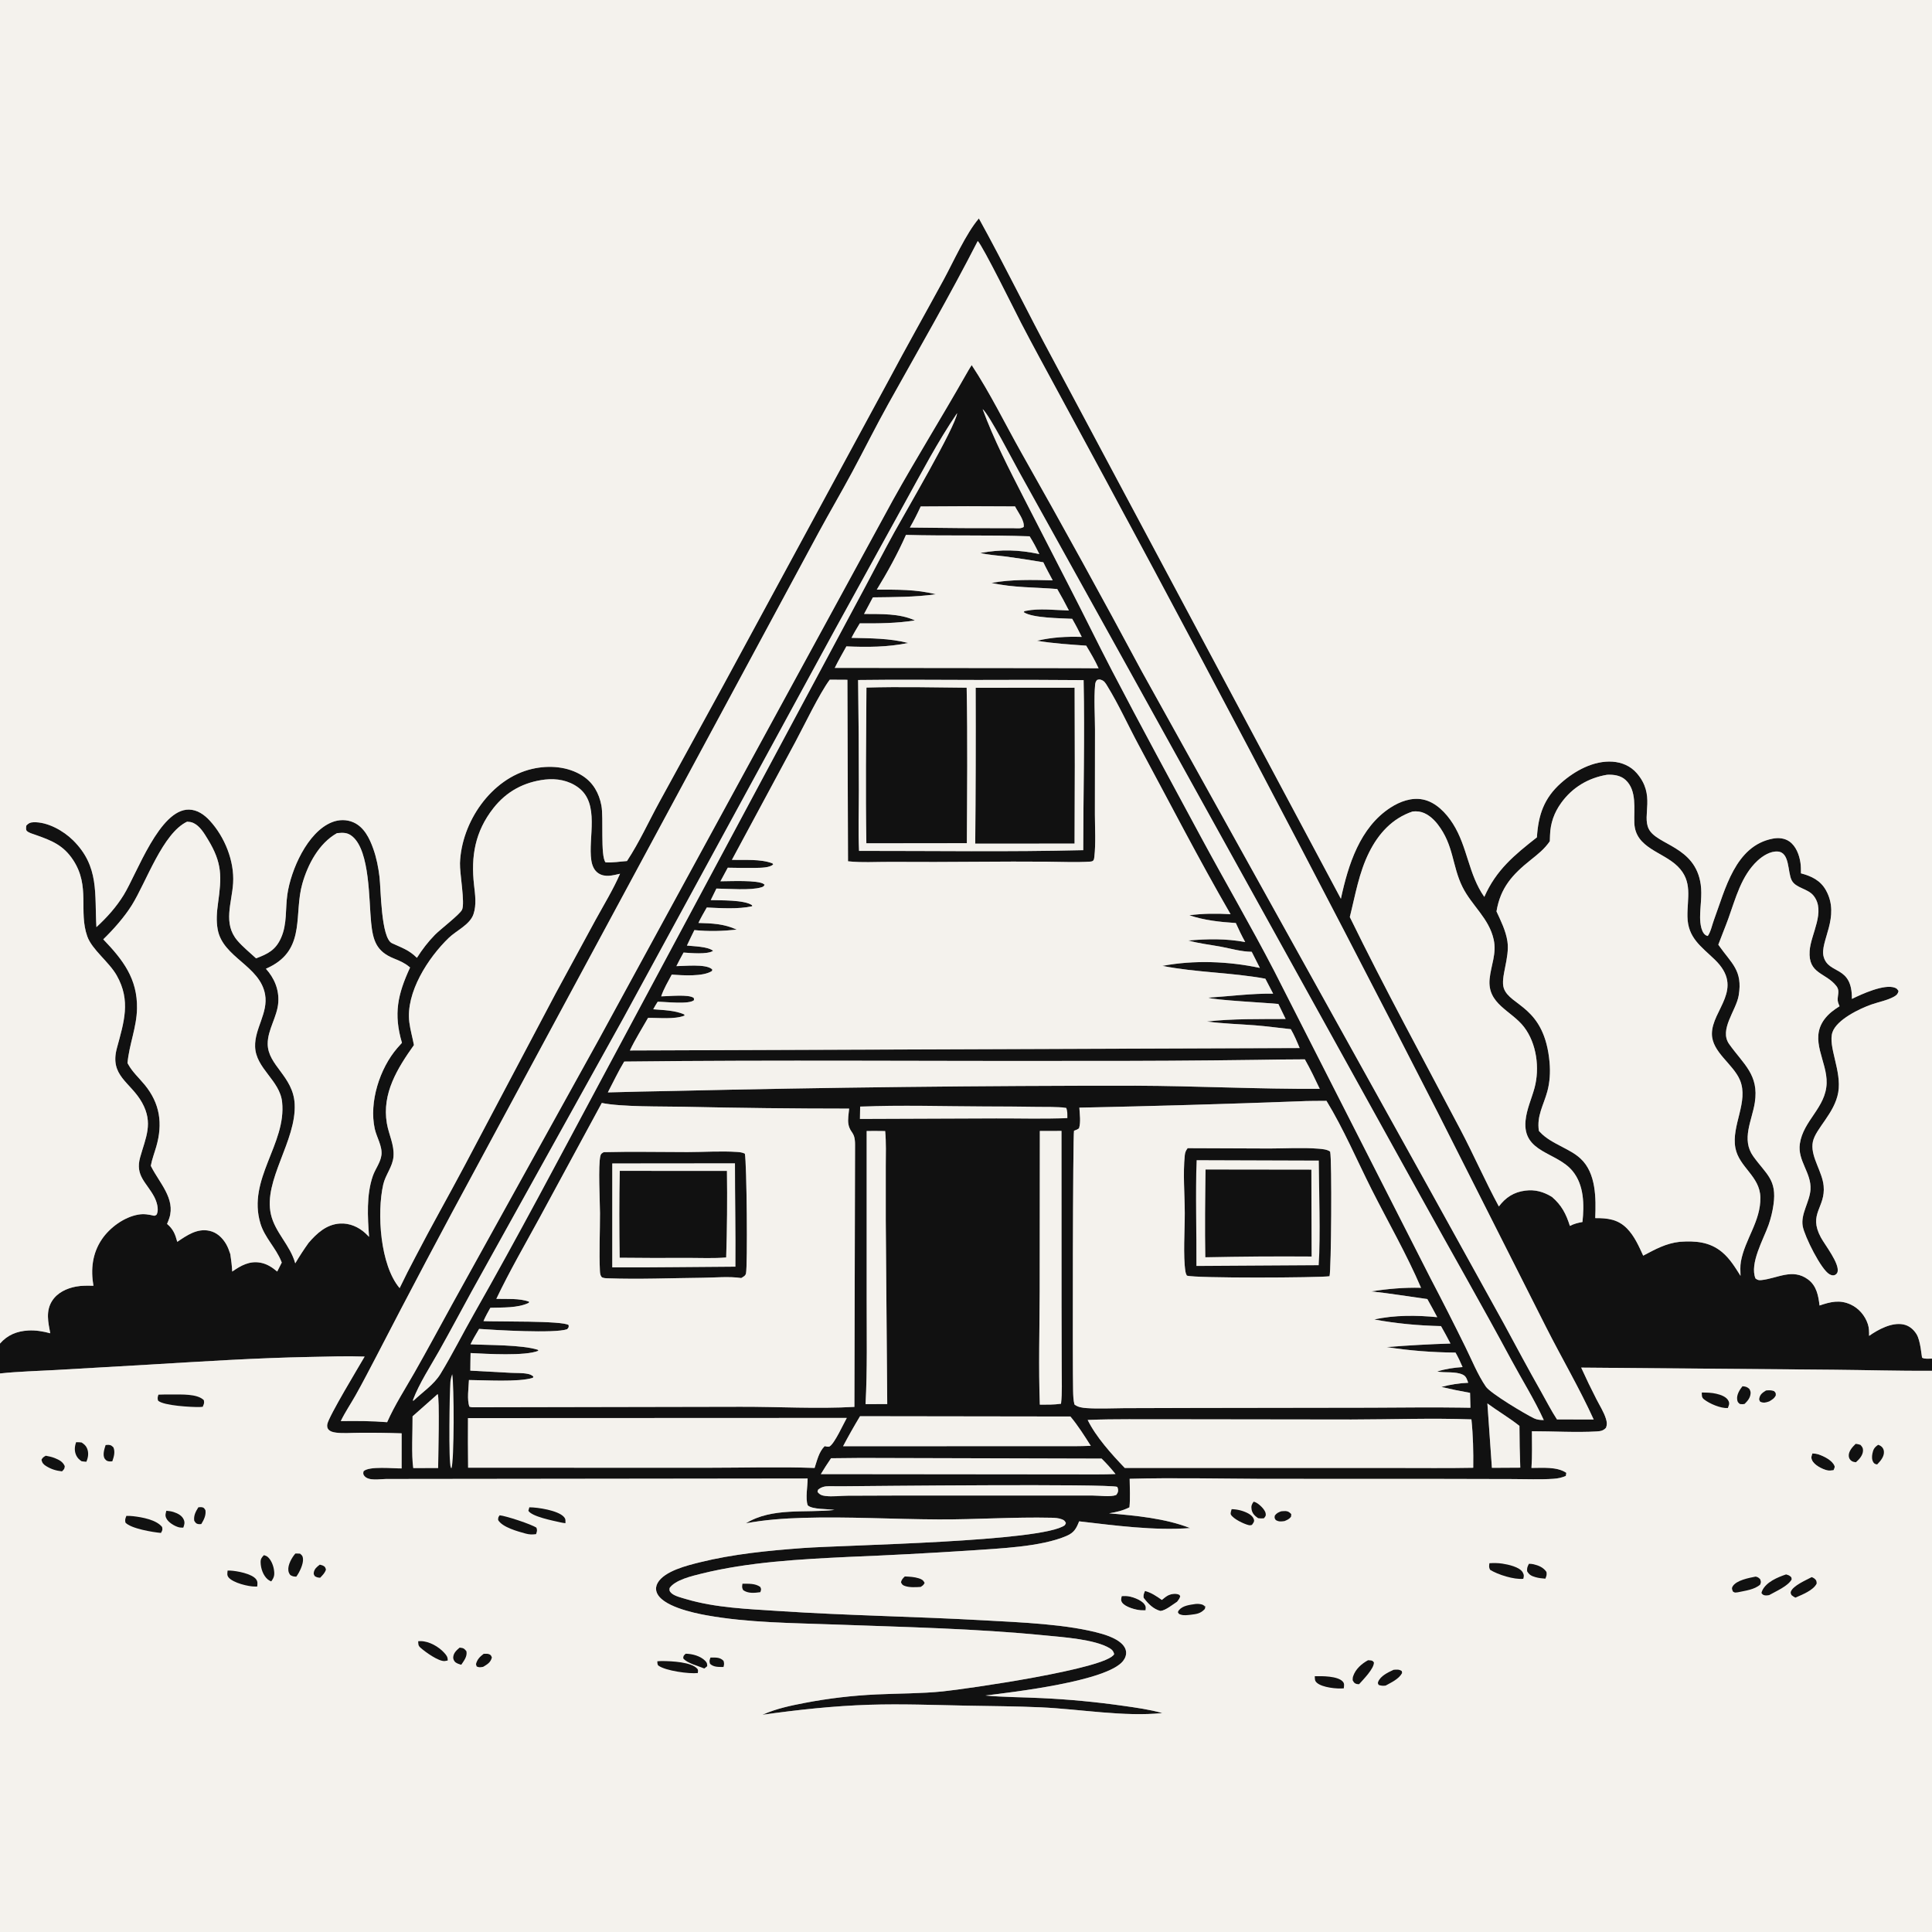 <?xml version="1.0" encoding="UTF-8"?> <svg xmlns="http://www.w3.org/2000/svg" width="98" height="98" viewBox="0 0 98 98" fill="none"><rect x="0" y="0" width="98" height="98" fill="#808080" stroke="none"/><g clip-path="url(#clip0_571_1058)"><path d="M31.803 43.676C32.431 42.725 32.907 41.667 33.455 40.667L36.701 34.741L45.052 19.335C45.969 17.61 46.929 15.912 47.862 14.197C48.347 13.306 49.01 11.822 49.654 11.081C50.953 13.431 52.125 15.847 53.4 18.209L68.016 45.59C68.385 43.874 68.979 41.969 70.537 40.963C71.011 40.656 71.599 40.44 72.168 40.552C72.828 40.682 73.352 41.235 73.699 41.782C74.443 42.955 74.484 44.349 75.291 45.495C75.894 44.125 76.813 43.374 77.959 42.474C78.03 41.342 78.316 40.488 79.184 39.716C79.88 39.098 80.84 38.569 81.8 38.636C82.273 38.67 82.71 38.856 83.024 39.218C83.989 40.33 83.286 41.328 83.628 42.037C84.032 42.875 85.994 42.914 86.269 44.865C86.347 45.422 86.238 45.972 86.237 46.529C86.237 46.804 86.287 47.415 86.627 47.478C86.784 47.248 86.844 46.919 86.942 46.655C87.51 45.128 88.012 42.904 89.921 42.54C90.209 42.485 90.511 42.509 90.759 42.678C91.101 42.912 91.269 43.366 91.327 43.761C91.353 43.936 91.352 44.123 91.353 44.3C91.885 44.44 92.343 44.657 92.622 45.161C93.37 46.513 92.293 47.759 92.504 48.53C92.757 49.448 93.952 48.946 93.938 50.67C94.423 50.431 95.582 49.896 96.119 50.103C96.225 50.143 96.243 50.182 96.303 50.272C96.266 50.419 96.207 50.48 96.073 50.555C95.736 50.743 95.3 50.823 94.933 50.951C94.337 51.159 93.17 51.716 92.951 52.36C92.71 53.069 93.431 54.331 93.245 55.406C93.061 56.474 92.098 57.243 91.957 57.915C91.948 57.958 91.942 58.002 91.938 58.046C91.881 58.735 92.436 59.442 92.503 60.151C92.609 61.262 91.708 61.558 92.364 62.77C92.571 63.153 93.312 64.084 93.211 64.513C93.196 64.577 93.15 64.632 93.092 64.664C92.99 64.719 92.904 64.691 92.808 64.641C92.381 64.42 91.535 62.712 91.443 62.202C91.329 61.577 91.797 60.964 91.837 60.338C91.889 59.493 91.173 58.875 91.296 58.022C91.468 56.833 92.616 56.188 92.655 54.947C92.69 53.822 91.763 52.762 92.541 51.705C92.748 51.424 93.018 51.225 93.311 51.041C93.303 51.024 93.295 51.007 93.288 50.99C93.209 50.806 93.202 50.722 93.229 50.529C93.257 50.33 93.278 50.177 93.144 50.009C92.601 49.325 91.717 49.41 91.793 48.239C91.849 47.375 92.632 46.228 91.989 45.43C91.697 45.067 91.091 45.054 90.884 44.655C90.666 44.236 90.798 43.231 90.169 43.193C89.798 43.17 89.417 43.413 89.155 43.654C88.326 44.42 88.041 45.566 87.671 46.591C87.51 47.037 87.325 47.473 87.161 47.918L87.191 47.962C87.828 48.871 88.407 49.22 88.195 50.493C88.067 51.264 87.191 52.226 87.71 52.959C88.435 53.982 89.233 54.516 89.013 55.927C88.871 56.841 88.314 57.792 88.936 58.658C89.588 59.567 90.144 59.831 89.959 61.109C89.91 61.457 89.827 61.797 89.712 62.129C89.453 62.863 88.738 64.091 89.046 64.849C89.151 64.93 89.214 64.946 89.348 64.932C90.163 64.847 90.928 64.314 91.718 64.904C92.147 65.225 92.237 65.725 92.296 66.222C92.841 66.035 93.32 65.915 93.874 66.171C94.288 66.362 94.604 66.734 94.746 67.165C94.81 67.359 94.811 67.561 94.809 67.762C95.275 67.435 95.956 67.067 96.541 67.18C96.834 67.236 97.061 67.427 97.216 67.676C97.426 68.014 97.471 68.826 97.501 68.87C97.512 68.885 97.614 68.909 97.614 68.909C97.735 68.927 97.879 68.915 98 68.915V69.534C96.337 69.543 94.677 69.494 93.015 69.479L80.205 69.371C80.449 69.909 80.705 70.441 80.975 70.967C81.14 71.291 81.356 71.623 81.462 71.971C81.512 72.135 81.526 72.254 81.467 72.418C81.332 72.573 81.191 72.597 80.993 72.609C79.971 72.67 78.752 72.598 77.706 72.599C77.706 73.216 77.728 73.845 77.683 74.46C78.229 74.461 78.985 74.385 79.451 74.71L79.427 74.865C79.224 74.955 79.027 74.996 78.806 75.011C78.119 75.058 77.408 75.025 76.718 75.025L72.774 75.016L64.024 75.014C61.787 75.005 59.537 74.952 57.302 75.011C57.306 75.488 57.338 75.984 57.291 76.459C56.956 76.628 56.624 76.702 56.257 76.764C57.614 76.88 59.091 77.013 60.367 77.51C58.567 77.65 56.536 77.379 54.738 77.169C54.595 77.538 54.478 77.745 54.107 77.906C52.805 78.473 50.641 78.546 49.225 78.648C47.163 78.782 45.099 78.891 43.035 78.974C40.565 79.094 37.981 79.229 35.575 79.825C35.112 79.94 34.247 80.138 33.965 80.554C33.956 80.684 33.951 80.704 34.05 80.804C34.206 80.96 34.592 81.05 34.802 81.113C36.303 81.559 37.947 81.615 39.501 81.718C42.962 81.947 46.433 81.996 49.896 82.19C51.721 82.293 54.175 82.376 55.912 82.881C56.323 83.001 57.039 83.274 57.116 83.753C57.145 83.936 57.079 84.108 56.967 84.252C56.158 85.287 51.344 85.836 49.981 86.005C50.931 86.091 51.89 86.088 52.843 86.136C54.22 86.2 55.59 86.33 56.955 86.524C57.622 86.618 58.31 86.713 58.96 86.894C57.022 87.095 54.783 86.694 52.806 86.604C51.542 86.547 50.273 86.543 49.008 86.518C47.375 86.486 45.733 86.423 44.1 86.474C42.297 86.53 40.46 86.729 38.674 86.981L38.736 86.954C39.395 86.666 40.117 86.515 40.821 86.379C42.034 86.147 43.229 86.007 44.463 85.949C45.585 85.896 46.706 85.909 47.824 85.795C49.025 85.672 56.165 84.649 56.516 83.903C56.481 83.761 56.417 83.684 56.291 83.607C55.54 83.151 53.895 83.043 53.003 82.955C49.471 82.606 45.921 82.534 42.376 82.404C40.22 82.325 37.959 82.318 35.836 81.935C35.191 81.819 33.523 81.47 33.302 80.743C33.255 80.588 33.278 80.438 33.356 80.298C33.694 79.687 34.876 79.402 35.508 79.245C37.197 78.826 38.981 78.653 40.712 78.525C42.875 78.365 52.899 78.213 54.014 77.364L54.068 77.26C54.017 77.148 53.981 77.111 53.862 77.066C53.697 77.001 53.508 76.991 53.333 76.987C51.427 76.944 49.52 77.08 47.614 77.072C45.32 77.063 43.017 76.924 40.724 76.993C39.758 77.022 38.787 77.091 37.836 77.269C39.164 76.451 40.854 76.755 42.328 76.591C41.994 76.533 41.182 76.575 40.971 76.354C40.845 76.004 40.97 75.385 40.966 74.996L19.575 75.021C19.267 75.023 18.7 75.136 18.483 74.869C18.409 74.779 18.422 74.733 18.44 74.629C18.721 74.355 19.956 74.491 20.372 74.485L20.373 72.705C19.652 72.68 18.93 72.671 18.208 72.678C17.83 72.678 17.422 72.717 17.048 72.67C16.904 72.651 16.757 72.62 16.657 72.507C16.594 72.436 16.586 72.33 16.603 72.24C16.682 71.831 18.185 69.352 18.496 68.812C17.576 68.778 16.653 68.813 15.733 68.83C12.995 68.881 10.262 69.06 7.529 69.222L2.827 69.493C1.889 69.546 0.933 69.568 0 69.668V68.151C0.385 67.712 0.853 67.524 1.432 67.489C1.803 67.467 2.192 67.532 2.549 67.63C2.443 67.07 2.313 66.501 2.644 65.985C2.912 65.567 3.382 65.35 3.856 65.261C4.147 65.206 4.444 65.214 4.739 65.22C4.597 64.392 4.681 63.583 5.163 62.867C5.568 62.267 6.297 61.734 7.017 61.61C7.301 61.561 7.547 61.604 7.824 61.67C7.89 61.644 7.93 61.65 7.96 61.578C8.068 61.324 7.945 60.94 7.823 60.709C7.438 59.981 6.846 59.644 7.108 58.708C7.392 57.693 7.784 56.977 7.208 55.935C6.628 54.886 5.547 54.582 5.929 53.167C6.285 51.847 6.649 50.767 5.921 49.48C5.53 48.789 4.667 48.173 4.427 47.496C3.974 46.219 4.591 44.969 3.714 43.63C3.216 42.87 2.621 42.636 1.797 42.347C1.671 42.303 1.459 42.246 1.363 42.151C1.299 42.089 1.324 41.95 1.337 41.875C1.446 41.759 1.527 41.716 1.69 41.709C2.404 41.678 3.22 42.139 3.713 42.63C5.049 43.959 4.791 45.336 4.891 47.028C5.426 46.535 5.896 46.014 6.278 45.392C6.953 44.295 8.096 41.044 9.585 41.066C10.013 41.073 10.365 41.326 10.644 41.63C11.399 42.452 11.893 43.675 11.825 44.792C11.762 45.812 11.296 46.843 12.045 47.714C12.323 48.038 12.677 48.321 12.99 48.612C13.593 48.382 13.981 48.192 14.256 47.573C14.572 46.863 14.469 46.117 14.576 45.37C14.754 44.133 15.589 42.206 16.837 41.707C17.185 41.567 17.581 41.56 17.927 41.713C18.469 41.952 18.747 42.524 18.934 43.054C19.098 43.514 19.193 44.002 19.251 44.486C19.324 45.096 19.323 47.585 19.885 47.845C20.384 48.076 20.748 48.186 21.148 48.585C21.419 48.157 21.708 47.78 22.063 47.417C22.333 47.141 23.32 46.389 23.436 46.148C23.597 45.813 23.314 44.291 23.332 43.784C23.403 41.713 24.908 39.483 26.994 39.002C27.844 38.805 28.81 38.873 29.556 39.357C30.096 39.707 30.388 40.239 30.506 40.859C30.624 41.477 30.448 43.402 30.715 43.742C31.081 43.768 31.439 43.7 31.803 43.676ZM17.286 72.085C18.071 72.075 18.853 72.075 19.637 72.14C20.026 71.263 20.546 70.463 21.019 69.631C21.677 68.476 22.307 67.298 22.95 66.133L30.373 52.728L45.295 25.361C46.478 23.239 47.764 21.175 48.963 19.063C49.069 18.882 49.17 18.694 49.289 18.52C50.224 19.934 50.98 21.494 51.812 22.971C53.889 26.642 55.924 30.336 57.916 34.054L72.565 60.423L76.284 67.144C76.911 68.305 77.53 69.463 78.181 70.611C78.442 71.072 78.685 71.556 78.976 71.999L80.839 72.004C80.112 70.405 79.209 68.874 78.417 67.305L72.941 56.457C66.662 44.166 60.23 31.957 53.642 19.829C53.026 18.689 52.401 17.549 51.804 16.4C51.514 15.841 49.856 12.476 49.595 12.226C48.165 15.02 46.583 17.75 45.056 20.493C44.422 21.631 43.843 22.799 43.227 23.946C42.674 24.973 42.084 25.98 41.528 27.005L24.257 59.043C22.496 62.289 20.768 65.553 19.073 68.834C18.728 69.488 18.391 70.149 18.027 70.793C17.784 71.222 17.499 71.642 17.286 72.085ZM37.126 43.615C37.776 43.636 38.564 43.562 39.173 43.79L39.216 43.735L39.178 43.795L39.221 43.845C39.051 44.022 38.575 44.018 38.337 44.023C37.863 44.028 37.39 44.025 36.916 44.014L36.544 44.703C36.98 44.704 38.475 44.625 38.754 44.851C38.765 44.86 38.773 44.872 38.783 44.882C38.731 44.975 38.711 44.979 38.611 45.011C38.081 45.175 36.935 45.078 36.34 45.072L36.052 45.658C36.541 45.675 37.756 45.638 38.148 45.916L38.156 45.969C37.448 46.125 36.574 46.065 35.851 46.033C35.705 46.291 35.553 46.546 35.429 46.816C36.122 46.835 36.73 46.859 37.371 47.155C36.654 47.232 35.941 47.253 35.223 47.178C35.096 47.439 34.965 47.7 34.844 47.964C35.195 48.003 35.904 48.01 36.172 48.229C35.9 48.427 35.005 48.341 34.674 48.318C34.55 48.546 34.423 48.773 34.31 49.007C34.728 49.004 35.769 48.889 36.097 49.147C36.11 49.157 36.12 49.169 36.131 49.181L36.118 49.251C35.669 49.554 34.601 49.472 34.074 49.437C33.885 49.794 33.667 50.156 33.539 50.54C33.881 50.541 34.97 50.417 35.196 50.627L35.203 50.733C34.954 50.961 33.738 50.812 33.361 50.813C33.283 50.939 33.203 51.063 33.136 51.195C33.648 51.238 34.229 51.248 34.705 51.454L34.727 51.515C34.214 51.719 33.424 51.622 32.872 51.632C32.565 52.176 32.218 52.721 31.951 53.285L65.924 53.162C65.788 52.833 65.654 52.512 65.476 52.204C64.876 52.143 64.278 52.057 63.677 52.01C62.86 51.946 62.033 51.926 61.221 51.815C62.536 51.667 63.892 51.696 65.214 51.687L64.844 50.925C64.356 50.872 61.513 50.727 61.293 50.605C62.397 50.534 63.468 50.389 64.579 50.403L64.184 49.645C62.451 49.325 60.693 49.335 58.964 48.994C60.569 48.691 62.313 48.759 63.906 49.097L63.493 48.279C62.96 48.275 62.438 48.116 61.917 48.019C61.367 47.918 60.816 47.859 60.276 47.706C61.269 47.622 62.175 47.605 63.162 47.784C62.986 47.468 62.833 47.149 62.686 46.82C61.904 46.771 61.071 46.682 60.326 46.426C61.037 46.334 61.706 46.331 62.42 46.372C60.798 43.567 59.309 40.669 57.771 37.816C57.235 36.822 56.755 35.755 56.166 34.795C56.078 34.651 56.012 34.53 55.842 34.481C55.746 34.453 55.738 34.466 55.648 34.491C55.579 34.569 55.558 34.636 55.549 34.74C55.485 35.469 55.542 36.252 55.543 36.986L55.538 41.316C55.54 42.019 55.588 42.762 55.511 43.46C55.494 43.609 55.48 43.694 55.305 43.705C54.583 43.751 53.845 43.714 53.121 43.709C51.961 43.701 50.801 43.702 49.641 43.712C48.153 43.725 46.666 43.727 45.178 43.718C44.468 43.715 43.72 43.764 43.015 43.689L42.985 34.482L42.089 34.477C41.564 35.183 40.799 36.788 40.343 37.637L37.126 43.615ZM74.069 71.4L74.588 71.408L74.569 70.652C74.081 70.566 73.595 70.466 73.113 70.353C73.566 70.23 74.004 70.161 74.474 70.141C74.41 69.968 74.376 69.811 74.197 69.728C73.818 69.553 73.313 69.647 72.899 69.571C73.331 69.432 73.738 69.375 74.188 69.344C74.08 69.091 73.967 68.849 73.831 68.61C72.648 68.599 71.509 68.513 70.339 68.33C71.416 68.244 72.494 68.184 73.574 68.15C73.421 67.852 73.261 67.557 73.094 67.266C71.944 67.24 70.842 67.138 69.71 66.931C70.719 66.7 71.883 66.712 72.904 66.814C72.738 66.507 72.575 66.198 72.401 65.895C71.454 65.765 70.505 65.606 69.555 65.505C70.392 65.375 71.234 65.3 72.082 65.323C71.35 63.616 70.412 61.991 69.575 60.333C68.828 58.85 68.15 57.255 67.286 55.84C66.826 55.846 66.362 55.839 65.903 55.864C62.187 56.002 58.469 56.109 54.75 56.185C54.769 56.521 54.831 56.908 54.734 57.232C54.649 57.294 54.58 57.324 54.48 57.356C54.419 57.493 54.403 69.422 54.433 70.559C54.439 70.788 54.444 71.019 54.502 71.242C54.684 71.384 54.901 71.41 55.127 71.425C55.752 71.468 56.4 71.431 57.027 71.428L60.555 71.418L69.51 71.405C71.028 71.403 72.551 71.375 74.069 71.4ZM25.176 65.885C25.689 65.898 26.358 65.846 26.839 66.029L26.826 66.084C26.273 66.358 25.481 66.316 24.873 66.337C24.75 66.559 24.625 66.779 24.525 67.013C25.169 67.048 28.559 66.986 28.844 67.214C28.852 67.338 28.849 67.328 28.769 67.423C28.163 67.65 25.079 67.464 24.303 67.408C24.152 67.665 23.997 67.92 23.866 68.189C24.795 68.236 26.454 68.209 27.279 68.466L27.31 68.517C26.65 68.795 24.674 68.674 23.87 68.633C23.865 68.93 23.857 69.228 23.857 69.525L25.895 69.635C26.176 69.651 26.502 69.633 26.774 69.69C26.888 69.713 26.968 69.748 27.056 69.825L27.029 69.89C26.291 70.119 24.583 70.005 23.787 70.001C23.773 70.383 23.678 71.007 23.812 71.354C23.864 71.368 23.908 71.384 23.962 71.384L37.567 71.358C39.481 71.353 41.431 71.471 43.339 71.364L43.372 58.078C43.377 57.39 43.133 57.501 43.039 57.041C42.989 56.797 43.051 56.484 43.072 56.234C40.269 56.233 37.466 56.201 34.663 56.139C33.571 56.117 31.524 56.154 30.526 55.947L27.384 61.745C26.641 63.111 25.844 64.482 25.176 65.885ZM63.764 53.761C60.819 53.801 57.874 53.819 54.928 53.814C47.174 53.833 39.416 53.757 31.663 53.847C31.357 54.353 31.108 54.889 30.833 55.412C31.933 55.381 33.033 55.357 34.133 55.338C41.957 55.157 49.782 55.068 57.609 55.072C60.721 55.083 63.833 55.249 66.943 55.23C66.703 54.725 66.464 54.222 66.188 53.735C65.38 53.738 64.572 53.747 63.764 53.761ZM52.228 27.204C50.137 27.127 48.045 27.191 45.955 27.132C45.544 28.068 45.009 29.039 44.474 29.909C45.48 29.91 46.483 29.891 47.464 30.144C46.408 30.294 45.342 30.285 44.277 30.301L43.829 31.143C44.69 31.153 45.61 31.106 46.41 31.47C45.487 31.62 44.545 31.624 43.612 31.62C43.467 31.862 43.319 32.103 43.192 32.355C44.147 32.378 45.136 32.374 46.066 32.615C45.033 32.829 43.984 32.832 42.933 32.787C42.732 33.148 42.526 33.507 42.343 33.878L54.605 33.892L55.725 33.899C55.545 33.498 55.322 33.128 55.098 32.751C54.265 32.69 53.427 32.642 52.602 32.501C53.383 32.322 54.073 32.283 54.872 32.307C54.717 31.996 54.56 31.689 54.387 31.389C53.825 31.356 52.378 31.357 51.928 31.053C51.977 30.98 51.944 31.005 52.05 30.983C52.713 30.846 53.542 30.951 54.219 30.967C54.032 30.598 53.835 30.235 53.628 29.878C52.516 29.785 51.383 29.815 50.29 29.567C51.33 29.381 52.348 29.414 53.398 29.438C53.239 29.134 53.068 28.831 52.922 28.521C52.274 28.41 51.625 28.311 50.974 28.224C50.558 28.17 50.13 28.15 49.724 28.048C50.808 27.861 51.639 27.881 52.721 28.104C52.569 27.795 52.411 27.497 52.228 27.204ZM56.584 74.77C56.36 74.494 56.133 74.235 55.878 73.987L43.665 73.954L42.155 73.969C41.975 74.234 41.8 74.499 41.637 74.774L54.679 74.787C55.313 74.786 55.95 74.797 56.584 74.77ZM23.745 74.449L35.928 74.451C37.719 74.452 39.531 74.396 41.32 74.461C41.445 74.08 41.537 73.645 41.83 73.356C41.903 73.368 42.02 73.408 42.085 73.367C42.343 73.204 42.783 72.222 42.953 71.924L23.738 71.932C23.732 72.771 23.735 73.61 23.745 74.449ZM74.729 74.452C74.741 73.639 74.722 72.805 74.637 71.997C72.61 71.925 70.57 72.001 68.543 72.004L59.359 71.992C57.968 72.001 56.562 71.968 55.172 72.027C55.591 72.886 56.391 73.771 57.054 74.462L70.749 74.462C72.075 74.46 73.404 74.478 74.729 74.452ZM54.297 71.852L43.626 71.837C43.325 72.336 43.038 72.843 42.766 73.358L54.5 73.357C54.776 73.352 55.054 73.353 55.33 73.339C55.008 72.831 54.683 72.314 54.297 71.852ZM42.751 75.39L42.054 75.387C41.84 75.385 41.66 75.427 41.495 75.567L41.468 75.673C41.573 75.815 41.688 75.86 41.862 75.882C42.224 75.927 42.633 75.871 43 75.869L45.83 75.859L55.436 75.861C55.759 75.859 56.332 75.947 56.619 75.832C56.69 75.738 56.732 75.666 56.711 75.541C56.703 75.488 56.691 75.466 56.671 75.421C56.209 75.255 44.133 75.378 42.751 75.39ZM77.074 72.328C76.556 71.916 75.981 71.582 75.448 71.189L75.677 74.455L77.116 74.447C77.089 73.741 77.075 73.035 77.074 72.328ZM43.961 57.37L43.961 65.913C43.959 67.68 43.998 69.46 43.905 71.225L45.004 71.22L44.93 61.915L44.93 59.154C44.93 58.565 44.955 57.96 44.899 57.373C44.587 57.371 44.274 57.364 43.961 57.37ZM51.487 25.687C49.892 25.673 48.297 25.674 46.702 25.69C46.535 26.055 46.353 26.412 46.154 26.76C47.912 26.786 49.67 26.797 51.428 26.793C51.611 26.795 51.767 26.826 51.927 26.731C51.977 26.406 51.637 25.985 51.487 25.687ZM22.198 70.717L20.927 71.843C20.933 72.561 20.863 73.808 20.963 74.468L22.224 74.463C22.226 74.031 22.308 70.837 22.198 70.717ZM68.469 46.517C70.243 50.151 72.189 53.711 74.075 57.29C74.753 58.578 75.335 59.917 76.029 61.197C76.372 60.742 76.785 60.469 77.362 60.395C77.869 60.329 78.291 60.451 78.722 60.712C79.214 61.133 79.441 61.579 79.632 62.185C79.844 62.073 80.038 62.029 80.27 61.985C80.36 61.113 80.358 60.12 79.77 59.402C78.97 58.425 77.231 58.481 77.382 56.849C77.435 56.278 77.686 55.742 77.836 55.193C78.11 54.189 77.948 52.929 77.305 52.093C76.659 51.254 75.43 50.934 75.561 49.647C75.632 48.959 75.922 48.37 75.768 47.662C75.531 46.577 74.656 45.941 74.184 44.992C73.649 43.914 73.754 42.879 72.924 41.809C72.695 41.513 72.356 41.219 71.972 41.166C71.867 41.151 71.763 41.153 71.657 41.162C70.627 41.505 69.923 42.282 69.448 43.237C68.929 44.278 68.749 45.402 68.469 46.517ZM20.962 71.062C21.416 70.627 22.012 70.235 22.341 69.695C22.945 68.702 23.463 67.662 24.037 66.653C26.274 62.72 28.378 58.723 30.514 54.736L43.898 29.748C44.384 28.833 44.862 27.91 45.361 27.003C45.877 26.066 48.474 21.642 48.551 20.957C47.562 22.409 46.731 24.002 45.88 25.537L42.387 31.876L31.609 51.667L23.925 65.507C23.373 66.513 22.836 67.527 22.273 68.527C21.828 69.315 21.267 70.17 20.949 71.012L20.962 71.062ZM88.287 64.717C88.282 64.481 88.264 64.227 88.306 63.993C88.511 62.855 89.318 61.944 89.294 60.736C89.272 59.662 88.213 59.211 88.027 58.228C87.812 57.091 88.715 55.88 88.258 54.788C87.914 53.967 86.839 53.374 86.836 52.445C86.831 51.215 88.52 50.163 86.982 48.677C86.289 48.007 85.616 47.574 85.595 46.502C85.576 45.556 85.88 44.713 85.095 43.942C84.338 43.197 82.95 43.023 82.901 41.748C82.874 41.04 83.041 40.1 82.457 39.563C82.204 39.33 81.853 39.285 81.524 39.299C80.573 39.455 79.756 39.94 79.189 40.729C78.832 41.226 78.642 41.758 78.624 42.372L78.614 42.671C78.345 43.066 78.012 43.326 77.641 43.622C76.715 44.362 76.109 45.028 75.909 46.231C76.136 46.723 76.383 47.213 76.464 47.755C76.588 48.584 76.099 49.591 76.28 50.126C76.592 51.045 78.353 51.019 78.603 53.902C78.644 54.386 78.616 54.89 78.488 55.361C78.298 56.061 77.941 56.606 78.06 57.362C78.073 57.377 78.086 57.392 78.1 57.407C78.415 57.754 78.834 57.961 79.243 58.177C79.572 58.351 79.895 58.512 80.17 58.766C80.969 59.504 80.958 60.788 80.917 61.788C81.539 61.786 82.062 61.842 82.524 62.309C82.905 62.695 83.128 63.208 83.351 63.693C83.971 63.366 84.501 63.067 85.212 62.989C85.999 62.936 86.724 62.985 87.36 63.52C87.75 63.848 88.019 64.291 88.287 64.717ZM15.655 63.041C16.079 62.548 16.569 62.101 17.255 62.064C17.736 62.037 18.189 62.237 18.539 62.559C18.602 62.617 18.662 62.677 18.721 62.739C18.648 61.746 18.58 60.604 18.912 59.65C19.038 59.289 19.303 58.97 19.349 58.585C19.401 58.139 19.103 57.686 19.009 57.257C18.713 55.904 19.262 54.194 20.152 53.162C20.23 53.072 20.309 52.984 20.389 52.897C19.957 51.429 20.169 50.444 20.801 49.077C20.786 49.064 20.77 49.051 20.755 49.038C20.512 48.836 20.266 48.735 19.977 48.618C19.084 48.258 18.918 47.698 18.826 46.803C18.709 45.663 18.768 43.197 17.889 42.44C17.634 42.22 17.414 42.231 17.094 42.261C16.176 42.775 15.614 43.845 15.335 44.826C14.91 46.32 15.486 48.02 13.844 48.961C13.728 49.027 13.609 49.085 13.488 49.14C13.917 49.615 14.161 50.199 14.116 50.847C14.064 51.579 13.576 52.226 13.579 52.948C13.582 54.045 14.877 54.593 14.947 55.999C15.041 57.871 13.347 59.864 13.743 61.599C13.954 62.522 14.721 63.156 14.976 64.082C15.189 63.723 15.412 63.38 15.655 63.041ZM11.684 63.619C11.729 63.914 11.764 64.203 11.779 64.5C12.217 64.193 12.659 63.946 13.216 64.05C13.547 64.112 13.806 64.285 14.061 64.498L14.291 64.043C14.284 64.023 14.276 64.002 14.267 63.982C13.992 63.297 13.425 62.776 13.21 62.064C12.528 59.807 14.536 58.033 14.309 55.899C14.192 54.795 12.975 54.202 12.94 53.092C12.911 52.17 13.611 51.379 13.446 50.445C13.186 48.981 11.301 48.572 11.042 47.144C10.963 46.71 10.996 46.269 11.056 45.836C11.245 44.471 11.283 43.786 10.541 42.571C10.353 42.265 10.14 41.896 9.8 41.742C9.697 41.695 9.602 41.687 9.491 41.68C8.258 42.258 7.42 44.736 6.691 45.907C6.313 46.514 5.752 47.148 5.238 47.647C6.236 48.688 6.976 49.642 6.95 51.155C6.933 52.114 6.55 52.983 6.468 53.922C6.477 53.94 6.487 53.958 6.496 53.976C6.714 54.377 7.051 54.675 7.338 55.025C8.118 55.974 8.262 57 7.928 58.159C7.835 58.481 7.709 58.804 7.65 59.133C7.659 59.151 7.667 59.169 7.676 59.187C8.079 59.99 8.906 60.807 8.589 61.785C8.556 61.886 8.515 61.985 8.473 62.083C8.79 62.35 8.885 62.601 8.992 62.992C9.481 62.662 9.997 62.297 10.623 62.432C10.997 62.513 11.27 62.773 11.462 63.093C11.561 63.258 11.622 63.438 11.684 63.619ZM31.452 44.321C31.084 44.402 30.698 44.52 30.354 44.297C30.133 44.153 30.033 43.894 29.994 43.643C29.82 42.498 30.446 40.765 29.328 39.943C28.837 39.582 28.238 39.477 27.644 39.543C26.58 39.67 25.696 40.141 25.028 40.991C24.098 42.174 23.88 43.434 24.045 44.892C24.101 45.378 24.177 45.894 24.018 46.368C23.838 46.903 23.158 47.194 22.768 47.569C21.726 48.57 20.569 50.343 20.764 51.862C20.814 52.25 20.925 52.627 20.996 53.01C20.159 54.189 19.366 55.46 19.623 56.98C19.72 57.557 20.004 58.057 19.96 58.659C19.921 59.178 19.55 59.588 19.438 60.086C19.111 61.531 19.28 64.173 20.271 65.339C20.527 64.807 20.794 64.279 21.071 63.757C21.876 62.202 22.744 60.678 23.565 59.131L28.192 50.378L30.21 46.659C30.631 45.891 31.102 45.123 31.452 44.321ZM52.746 57.369L52.739 65.504C52.733 67.415 52.677 69.341 52.745 71.251C53.103 71.249 53.465 71.258 53.82 71.204C53.886 70.632 53.854 70.033 53.855 69.457L53.847 66.337L53.844 57.366L52.746 57.369ZM49.844 20.752C50.403 22.282 51.184 23.787 51.924 25.238L54.201 29.671C54.948 31.116 55.656 32.58 56.407 34.022C57.881 36.85 59.408 39.654 60.92 42.462C62.144 44.734 63.448 46.963 64.635 49.254L72.565 64.844C73.166 65.992 73.752 67.147 74.324 68.31C74.653 68.973 74.953 69.728 75.37 70.336C75.606 70.68 77.374 71.734 77.814 71.944C77.978 72.022 78.128 72.027 78.308 72.033C77.826 70.98 77.21 70.001 76.662 68.983C75.151 66.172 73.562 63.407 72.021 60.612L57.203 33.86L51.699 23.942C51.386 23.385 50.188 21.045 49.844 20.752ZM54.965 34.499C53.172 34.483 51.379 34.48 49.586 34.49C47.567 34.489 45.545 34.465 43.527 34.493C43.552 36.353 43.565 38.214 43.565 40.074C43.567 41.099 43.527 42.139 43.575 43.161C47.361 43.157 51.163 43.218 54.947 43.124C54.948 40.252 55.026 37.369 54.965 34.499Z" fill="#111111"></path><path d="M60.242 58.241L64.397 58.257C65.205 58.256 66.047 58.203 66.851 58.265C67.042 58.28 67.315 58.296 67.471 58.415C67.569 58.828 67.528 64.435 67.44 64.737C66.867 64.815 60.611 64.846 60.203 64.705C60.167 64.639 60.143 64.579 60.132 64.504C60.006 63.706 60.1 62.382 60.097 61.531C60.094 60.573 60 59.545 60.098 58.596C60.113 58.446 60.155 58.362 60.242 58.241Z" fill="#111111"></path><path d="M60.698 58.849L66.897 58.869C66.902 60.558 66.994 62.525 66.891 64.178L60.687 64.216C60.699 62.43 60.633 60.633 60.698 58.849Z" fill="#F4F2ED"></path><path d="M61.151 59.325L66.518 59.332L66.53 63.736C64.734 63.723 62.938 63.735 61.142 63.773C61.115 62.292 61.135 60.806 61.151 59.325Z" fill="#111111"></path><path d="M30.62 58.444C32.036 58.407 33.459 58.439 34.876 58.439C35.702 58.438 36.562 58.377 37.385 58.432C37.532 58.442 37.65 58.454 37.783 58.519C37.879 58.978 37.927 64.227 37.839 64.597C37.809 64.723 37.698 64.764 37.599 64.828C36.971 64.736 36.274 64.808 35.639 64.814C34.048 64.83 32.426 64.898 30.838 64.842C30.75 64.839 30.56 64.838 30.508 64.764C30.442 64.673 30.435 64.568 30.43 64.459C30.385 63.492 30.437 62.497 30.434 61.527C30.432 60.939 30.334 59.109 30.455 58.629C30.484 58.513 30.524 58.506 30.62 58.444ZM31.057 64.286C33.137 64.297 35.22 64.26 37.301 64.251C37.316 62.505 37.278 60.757 37.28 59.011L31.057 59.017L31.057 64.286Z" fill="#111111"></path><path d="M31.437 59.391L36.874 59.394C36.894 60.858 36.881 62.321 36.835 63.784C36.198 63.84 35.524 63.805 34.883 63.806C33.733 63.814 32.582 63.811 31.431 63.798C31.409 62.333 31.403 60.856 31.437 59.391Z" fill="#111111"></path><path d="M43.95 34.877C45.642 34.828 47.342 34.868 49.034 34.884C49.083 37.51 49.056 40.143 49.043 42.77L43.945 42.776C43.901 40.148 43.932 37.505 43.95 34.877Z" fill="#111111"></path><path d="M49.49 34.888L54.51 34.884C54.523 37.52 54.522 40.155 54.507 42.791L49.468 42.794C49.492 40.159 49.5 37.523 49.49 34.888Z" fill="#111111"></path><path d="M43.631 56.129C45.719 56.046 47.837 56.114 49.929 56.121C50.819 56.122 51.709 56.129 52.599 56.142C53.087 56.149 53.599 56.129 54.082 56.195C54.156 56.349 54.139 56.546 54.142 56.716C52.944 56.769 51.736 56.73 50.537 56.734L43.617 56.76L43.631 56.129Z" fill="#F4F2ED"></path><path d="M22.939 69.706C23.037 70.183 23.048 74.165 22.896 74.485C22.886 74.469 22.875 74.455 22.867 74.439C22.744 74.176 22.805 70.632 22.844 70.117C22.855 69.973 22.889 69.841 22.939 69.706Z" fill="#F4F2ED"></path><path d="M58.079 80.7C58.394 80.78 58.673 80.97 58.935 81.156C59.027 81.081 59.121 80.999 59.225 80.94C59.367 80.86 59.609 80.813 59.763 80.873C59.854 80.908 59.824 80.886 59.867 80.977C59.831 81.092 59.783 81.154 59.71 81.247C59.483 81.393 59.126 81.69 58.865 81.715C58.5 81.623 58.237 81.345 58.015 81.054C57.983 80.913 58.027 80.827 58.079 80.7Z" fill="#111111"></path><path d="M91.934 73.724C92.042 73.73 92.155 73.743 92.257 73.778C92.524 73.87 92.941 74.074 93.054 74.355C93.086 74.434 93.033 74.501 93.005 74.576C92.896 74.59 92.781 74.606 92.673 74.579C92.421 74.515 92.017 74.312 91.913 74.059C91.855 73.919 91.891 73.862 91.934 73.724Z" fill="#111111"></path><path d="M56.898 80.963C56.911 80.962 56.925 80.961 56.938 80.96C56.961 80.959 56.983 80.959 57.006 80.958C57.041 80.957 57.077 80.956 57.113 80.957C57.383 80.965 57.887 81.143 58.05 81.373C58.139 81.498 58.123 81.539 58.107 81.683C58.032 81.685 57.957 81.684 57.882 81.68C57.616 81.665 57.064 81.516 56.914 81.284C56.838 81.165 56.874 81.09 56.898 80.963Z" fill="#111111"></path><path d="M0 0H98V68.915C97.879 68.915 97.735 68.927 97.614 68.909C97.614 68.909 97.512 68.885 97.501 68.87C97.471 68.826 97.426 68.014 97.216 67.676C97.061 67.427 96.834 67.236 96.541 67.18C95.956 67.067 95.275 67.435 94.809 67.762C94.811 67.561 94.81 67.359 94.746 67.165C94.604 66.734 94.288 66.362 93.874 66.171C93.32 65.915 92.841 66.035 92.296 66.222C92.237 65.725 92.147 65.225 91.718 64.904C90.928 64.314 90.163 64.847 89.348 64.932C89.214 64.946 89.151 64.93 89.046 64.849C88.738 64.091 89.453 62.863 89.712 62.129C89.827 61.797 89.91 61.457 89.959 61.109C90.144 59.831 89.588 59.567 88.936 58.658C88.314 57.792 88.871 56.841 89.013 55.927C89.233 54.516 88.435 53.982 87.71 52.959C87.191 52.226 88.067 51.264 88.195 50.493C88.407 49.22 87.828 48.871 87.191 47.962L87.161 47.918C87.325 47.473 87.51 47.037 87.671 46.591C88.041 45.566 88.326 44.42 89.155 43.654C89.417 43.413 89.798 43.17 90.169 43.193C90.798 43.231 90.666 44.236 90.884 44.655C91.091 45.054 91.697 45.067 91.989 45.43C92.632 46.228 91.849 47.375 91.793 48.239C91.717 49.41 92.601 49.325 93.144 50.009C93.278 50.177 93.257 50.33 93.229 50.529C93.202 50.722 93.209 50.806 93.288 50.99C93.295 51.007 93.303 51.024 93.311 51.041C93.018 51.225 92.748 51.424 92.541 51.705C91.763 52.762 92.69 53.822 92.655 54.947C92.616 56.188 91.468 56.833 91.296 58.022C91.173 58.875 91.889 59.493 91.837 60.338C91.797 60.964 91.329 61.577 91.443 62.202C91.535 62.712 92.381 64.42 92.808 64.641C92.904 64.691 92.99 64.719 93.092 64.664C93.15 64.632 93.196 64.577 93.211 64.513C93.312 64.084 92.571 63.153 92.364 62.77C91.708 61.558 92.609 61.262 92.503 60.151C92.436 59.442 91.881 58.735 91.938 58.046C91.942 58.002 91.948 57.958 91.957 57.915C92.098 57.243 93.061 56.474 93.245 55.406C93.431 54.331 92.71 53.069 92.951 52.36C93.17 51.716 94.337 51.159 94.933 50.951C95.3 50.823 95.736 50.743 96.073 50.555C96.207 50.48 96.266 50.419 96.303 50.272C96.243 50.182 96.225 50.143 96.119 50.103C95.582 49.896 94.423 50.431 93.938 50.67C93.952 48.946 92.757 49.448 92.504 48.53C92.293 47.759 93.37 46.513 92.622 45.161C92.343 44.657 91.885 44.44 91.353 44.3C91.352 44.123 91.353 43.936 91.327 43.761C91.269 43.366 91.101 42.912 90.759 42.678C90.511 42.509 90.209 42.485 89.921 42.54C88.012 42.904 87.51 45.128 86.942 46.655C86.844 46.919 86.784 47.248 86.627 47.478C86.287 47.415 86.237 46.804 86.237 46.529C86.238 45.972 86.347 45.422 86.269 44.865C85.994 42.914 84.032 42.875 83.628 42.037C83.286 41.328 83.989 40.33 83.024 39.218C82.71 38.856 82.273 38.67 81.8 38.636C80.84 38.569 79.88 39.098 79.184 39.716C78.316 40.488 78.03 41.342 77.959 42.474C76.813 43.374 75.894 44.125 75.291 45.495C74.484 44.349 74.443 42.955 73.699 41.782C73.352 41.235 72.828 40.682 72.168 40.552C71.599 40.44 71.011 40.656 70.537 40.963C68.979 41.969 68.385 43.874 68.016 45.59L53.4 18.209C52.125 15.847 50.953 13.431 49.654 11.081C49.01 11.822 48.347 13.306 47.862 14.197C46.929 15.912 45.969 17.61 45.052 19.335L36.701 34.741L33.455 40.667C32.907 41.667 32.431 42.725 31.803 43.676C31.439 43.7 31.081 43.768 30.715 43.742C30.448 43.402 30.624 41.477 30.506 40.859C30.388 40.239 30.096 39.707 29.556 39.357C28.81 38.873 27.844 38.805 26.994 39.002C24.908 39.483 23.403 41.713 23.332 43.784C23.314 44.291 23.597 45.813 23.436 46.148C23.32 46.389 22.333 47.141 22.063 47.417C21.708 47.78 21.419 48.157 21.148 48.585C20.748 48.186 20.384 48.076 19.885 47.845C19.323 47.585 19.324 45.096 19.251 44.486C19.193 44.002 19.098 43.514 18.934 43.054C18.747 42.524 18.469 41.952 17.927 41.713C17.581 41.56 17.185 41.567 16.837 41.707C15.589 42.206 14.754 44.133 14.576 45.37C14.469 46.117 14.572 46.863 14.256 47.573C13.981 48.192 13.593 48.382 12.99 48.612C12.677 48.321 12.323 48.038 12.045 47.714C11.296 46.843 11.762 45.812 11.825 44.792C11.893 43.675 11.399 42.452 10.644 41.63C10.365 41.326 10.013 41.073 9.585 41.066C8.096 41.044 6.953 44.295 6.278 45.392C5.896 46.014 5.426 46.535 4.891 47.028C4.791 45.336 5.049 43.959 3.713 42.63C3.22 42.139 2.404 41.678 1.69 41.709C1.527 41.716 1.446 41.759 1.337 41.875C1.324 41.95 1.299 42.089 1.363 42.151C1.459 42.246 1.671 42.303 1.797 42.347C2.621 42.636 3.216 42.87 3.714 43.63C4.591 44.969 3.974 46.219 4.427 47.496C4.667 48.173 5.53 48.789 5.921 49.48C6.649 50.767 6.285 51.847 5.929 53.167C5.547 54.582 6.628 54.886 7.208 55.935C7.784 56.977 7.392 57.693 7.108 58.708C6.846 59.644 7.438 59.981 7.823 60.709C7.945 60.94 8.068 61.324 7.96 61.578C7.93 61.65 7.89 61.644 7.824 61.67C7.547 61.604 7.301 61.561 7.017 61.61C6.297 61.734 5.568 62.267 5.163 62.867C4.681 63.583 4.597 64.392 4.739 65.22C4.444 65.214 4.147 65.206 3.856 65.261C3.382 65.35 2.912 65.567 2.644 65.985C2.313 66.501 2.443 67.07 2.549 67.63C2.192 67.532 1.803 67.467 1.432 67.489C0.853 67.524 0.385 67.712 0 68.151V0Z" fill="#F4F2ED"></path><path d="M49.596 12.226C49.856 12.476 51.514 15.841 51.804 16.4C52.402 17.549 53.027 18.689 53.643 19.829C60.23 31.957 66.663 44.166 72.941 56.457L78.417 67.305C79.209 68.874 80.112 70.405 80.839 72.004L78.977 71.999C78.686 71.556 78.443 71.072 78.181 70.611C77.53 69.464 76.912 68.305 76.284 67.144L72.565 60.423L57.916 34.054C55.924 30.336 53.89 26.642 51.813 22.971C50.98 21.494 50.224 19.934 49.289 18.52C49.171 18.694 49.07 18.882 48.964 19.063C47.764 21.175 46.478 23.239 45.296 25.361L30.374 52.728L22.95 66.133C22.308 67.298 21.678 68.476 21.02 69.631C20.546 70.463 20.026 71.263 19.637 72.14C18.854 72.075 18.072 72.075 17.286 72.085C17.499 71.642 17.785 71.222 18.027 70.793C18.391 70.149 18.729 69.488 19.073 68.834C20.768 65.553 22.496 62.289 24.257 59.043L41.528 27.005C42.084 25.98 42.675 24.974 43.227 23.946C43.844 22.799 44.423 21.631 45.057 20.493C46.584 17.751 48.166 15.02 49.596 12.226Z" fill="#F4F2ED"></path><path d="M42.089 34.477L42.984 34.482L43.015 43.689C43.72 43.764 44.468 43.715 45.178 43.718C46.666 43.727 48.153 43.725 49.641 43.712C50.801 43.702 51.961 43.701 53.121 43.709C53.845 43.714 54.583 43.751 55.305 43.705C55.48 43.694 55.494 43.608 55.511 43.46C55.588 42.762 55.54 42.018 55.538 41.316L55.543 36.986C55.542 36.252 55.484 35.469 55.549 34.74C55.558 34.636 55.579 34.569 55.648 34.491C55.738 34.466 55.746 34.453 55.842 34.481C56.012 34.53 56.078 34.651 56.166 34.795C56.755 35.755 57.235 36.822 57.77 37.815C59.308 40.669 60.797 43.567 62.42 46.372C61.706 46.331 61.037 46.334 60.326 46.426C61.071 46.682 61.904 46.771 62.686 46.82C62.833 47.149 62.986 47.468 63.162 47.784C62.174 47.605 61.269 47.622 60.276 47.706C60.816 47.859 61.367 47.918 61.917 48.019C62.438 48.116 62.96 48.275 63.492 48.279L63.906 49.097C62.313 48.759 60.569 48.691 58.963 48.994C60.693 49.335 62.451 49.325 64.184 49.644L64.579 50.403C63.468 50.389 62.397 50.534 61.293 50.605C61.513 50.727 64.356 50.871 64.844 50.925L65.214 51.687C63.892 51.696 62.535 51.667 61.221 51.815C62.033 51.926 62.86 51.946 63.677 52.01C64.278 52.057 64.876 52.143 65.476 52.204C65.654 52.512 65.788 52.833 65.924 53.161L31.951 53.285C32.218 52.721 32.565 52.176 32.872 51.632C33.424 51.622 34.214 51.719 34.727 51.515L34.705 51.454C34.229 51.248 33.648 51.238 33.136 51.195C33.203 51.063 33.283 50.939 33.361 50.813C33.738 50.812 34.954 50.961 35.203 50.733L35.196 50.627C34.97 50.417 33.881 50.541 33.539 50.54C33.667 50.156 33.885 49.794 34.074 49.437C34.6 49.472 35.669 49.554 36.118 49.251L36.131 49.181C36.12 49.169 36.11 49.157 36.097 49.147C35.769 48.889 34.727 49.004 34.31 49.007C34.423 48.773 34.55 48.546 34.674 48.318C35.005 48.341 35.9 48.427 36.172 48.229C35.904 48.01 35.195 48.003 34.844 47.964C34.965 47.7 35.096 47.439 35.223 47.178C35.941 47.253 36.654 47.232 37.371 47.155C36.73 46.859 36.122 46.835 35.428 46.816C35.553 46.546 35.705 46.291 35.851 46.033C36.574 46.065 37.448 46.125 38.156 45.969L38.147 45.916C37.756 45.638 36.541 45.675 36.052 45.658L36.34 45.072C36.935 45.078 38.081 45.175 38.611 45.011C38.711 44.979 38.731 44.975 38.783 44.882C38.773 44.872 38.765 44.86 38.754 44.851C38.475 44.625 36.98 44.704 36.544 44.703L36.916 44.014C37.39 44.025 37.863 44.028 38.337 44.023C38.574 44.018 39.051 44.022 39.221 43.845L39.178 43.795L39.216 43.735L39.173 43.79C38.564 43.562 37.775 43.636 37.126 43.615L40.343 37.637C40.799 36.788 41.564 35.183 42.089 34.477Z" fill="#F4F2ED"></path><path d="M65.903 55.864C66.362 55.839 66.826 55.846 67.285 55.84C68.149 57.255 68.828 58.85 69.575 60.333C70.411 61.991 71.35 63.616 72.081 65.323C71.234 65.3 70.391 65.375 69.554 65.505C70.505 65.606 71.454 65.765 72.401 65.895C72.575 66.198 72.737 66.507 72.903 66.814C71.882 66.712 70.718 66.7 69.71 66.931C70.842 67.138 71.943 67.24 73.094 67.266C73.261 67.557 73.421 67.852 73.574 68.15C72.494 68.184 71.415 68.244 70.339 68.33C71.508 68.513 72.648 68.599 73.831 68.61C73.967 68.849 74.079 69.091 74.188 69.344C73.737 69.375 73.33 69.432 72.898 69.571C73.312 69.647 73.817 69.553 74.196 69.728C74.376 69.811 74.41 69.968 74.474 70.141C74.004 70.161 73.566 70.23 73.112 70.353C73.595 70.466 74.08 70.566 74.568 70.652L74.587 71.408L74.068 71.4C72.55 71.375 71.028 71.403 69.51 71.405L60.554 71.418L57.026 71.428C56.4 71.431 55.751 71.468 55.127 71.426C54.901 71.41 54.684 71.384 54.501 71.242C54.444 71.019 54.439 70.788 54.433 70.559C54.403 69.422 54.419 57.493 54.48 57.356C54.579 57.324 54.649 57.294 54.733 57.232C54.831 56.908 54.768 56.521 54.75 56.185C58.468 56.109 62.186 56.002 65.903 55.864ZM67.44 64.737C67.528 64.435 67.569 58.828 67.471 58.415C67.315 58.296 67.042 58.28 66.851 58.265C66.046 58.203 65.205 58.256 64.397 58.257L60.242 58.241C60.155 58.362 60.113 58.446 60.098 58.596C60 59.545 60.094 60.573 60.097 61.531C60.1 62.382 60.006 63.706 60.131 64.504C60.143 64.579 60.166 64.639 60.203 64.705C60.611 64.846 66.867 64.815 67.44 64.737Z" fill="#F4F2ED"></path><path d="M30.526 55.947C31.524 56.154 33.571 56.117 34.663 56.139C37.465 56.201 40.269 56.233 43.072 56.234C43.051 56.484 42.989 56.797 43.039 57.041C43.133 57.501 43.377 57.39 43.372 58.078L43.339 71.364C41.431 71.471 39.481 71.353 37.567 71.358L23.962 71.384C23.908 71.384 23.864 71.368 23.812 71.354C23.678 71.007 23.773 70.383 23.787 70.001C24.583 70.005 26.291 70.119 27.029 69.89L27.056 69.825C26.968 69.748 26.888 69.713 26.774 69.69C26.502 69.633 26.175 69.651 25.895 69.635L23.857 69.525C23.857 69.228 23.865 68.93 23.87 68.633C24.674 68.674 26.65 68.795 27.31 68.517L27.279 68.466C26.453 68.209 24.795 68.236 23.866 68.189C23.997 67.92 24.152 67.665 24.303 67.408C25.079 67.464 28.162 67.65 28.769 67.423C28.849 67.328 28.852 67.338 28.844 67.214C28.559 66.986 25.169 67.048 24.524 67.013C24.624 66.779 24.75 66.559 24.873 66.337C25.481 66.316 26.273 66.358 26.826 66.084L26.839 66.029C26.358 65.846 25.689 65.898 25.176 65.885C25.844 64.482 26.64 63.111 27.384 61.745L30.526 55.947ZM37.6 64.828C37.699 64.764 37.809 64.723 37.839 64.597C37.927 64.227 37.88 58.978 37.783 58.519C37.65 58.454 37.532 58.442 37.385 58.432C36.563 58.377 35.702 58.438 34.876 58.439C33.459 58.439 32.036 58.407 30.621 58.444C30.525 58.506 30.485 58.513 30.455 58.629C30.334 59.109 30.432 60.939 30.434 61.528C30.437 62.497 30.385 63.492 30.43 64.459C30.435 64.568 30.443 64.673 30.508 64.764C30.561 64.838 30.751 64.839 30.838 64.842C32.427 64.898 34.048 64.83 35.639 64.814C36.275 64.808 36.971 64.736 37.6 64.828Z" fill="#F4F2ED"></path><path d="M31.058 59.017L37.281 59.011C37.279 60.757 37.317 62.505 37.302 64.251C35.221 64.26 33.138 64.297 31.058 64.286L31.058 59.017ZM31.432 63.798C32.583 63.811 33.733 63.814 34.884 63.806C35.525 63.805 36.199 63.84 36.836 63.784C36.882 62.321 36.895 60.858 36.875 59.394L31.438 59.391C31.404 60.856 31.41 62.333 31.432 63.798Z" fill="#F4F2ED"></path><path d="M81.524 39.299C81.853 39.285 82.204 39.33 82.457 39.563C83.041 40.1 82.874 41.04 82.901 41.748C82.95 43.023 84.338 43.197 85.096 43.942C85.88 44.713 85.577 45.556 85.595 46.502C85.616 47.574 86.289 48.007 86.982 48.677C88.52 50.163 86.832 51.215 86.836 52.445C86.839 53.374 87.914 53.967 88.258 54.788C88.715 55.88 87.812 57.091 88.027 58.228C88.213 59.211 89.273 59.662 89.294 60.736C89.318 61.944 88.511 62.855 88.306 63.993C88.264 64.226 88.282 64.481 88.287 64.717C88.019 64.291 87.75 63.848 87.36 63.52C86.724 62.985 86 62.936 85.212 62.989C84.501 63.067 83.971 63.366 83.351 63.693C83.128 63.208 82.905 62.695 82.524 62.309C82.062 61.842 81.54 61.786 80.918 61.788C80.958 60.788 80.969 59.504 80.17 58.766C79.895 58.512 79.572 58.351 79.243 58.177C78.834 57.961 78.415 57.754 78.1 57.407C78.086 57.392 78.073 57.377 78.06 57.362C77.941 56.606 78.298 56.061 78.488 55.361C78.616 54.89 78.645 54.386 78.603 53.902C78.353 51.019 76.592 51.045 76.28 50.125C76.099 49.591 76.588 48.584 76.464 47.755C76.383 47.213 76.136 46.723 75.909 46.231C76.109 45.028 76.715 44.362 77.642 43.622C78.012 43.326 78.345 43.066 78.614 42.671L78.625 42.372C78.643 41.758 78.832 41.226 79.189 40.729C79.756 39.94 80.573 39.455 81.524 39.299Z" fill="#F4F2ED"></path><path d="M27.645 39.543C28.238 39.477 28.838 39.582 29.328 39.943C30.447 40.765 29.82 42.498 29.995 43.643C30.033 43.894 30.133 44.153 30.354 44.297C30.699 44.52 31.085 44.402 31.452 44.321C31.103 45.123 30.632 45.891 30.211 46.659L28.192 50.378L23.565 59.131C22.744 60.678 21.877 62.202 21.072 63.757C20.794 64.279 20.527 64.807 20.271 65.339C19.281 64.173 19.112 61.531 19.439 60.086C19.551 59.588 19.922 59.178 19.96 58.659C20.005 58.057 19.721 57.557 19.623 56.98C19.366 55.46 20.16 54.189 20.997 53.01C20.925 52.627 20.814 52.25 20.764 51.862C20.569 50.343 21.726 48.57 22.768 47.569C23.159 47.194 23.839 46.903 24.018 46.368C24.178 45.894 24.101 45.378 24.046 44.892C23.88 43.434 24.099 42.174 25.029 40.991C25.697 40.141 26.58 39.67 27.645 39.543Z" fill="#F4F2ED"></path><path d="M9.491 41.68C9.603 41.687 9.698 41.695 9.8 41.742C10.141 41.896 10.354 42.265 10.541 42.571C11.283 43.786 11.246 44.471 11.057 45.836C10.996 46.269 10.963 46.71 11.042 47.144C11.301 48.572 13.187 48.981 13.446 50.445C13.612 51.379 12.911 52.17 12.94 53.092C12.975 54.202 14.193 54.795 14.31 55.899C14.537 58.033 12.529 59.807 13.211 62.064C13.426 62.776 13.993 63.297 14.268 63.981C14.276 64.002 14.284 64.023 14.292 64.043L14.061 64.498C13.806 64.285 13.548 64.112 13.216 64.05C12.659 63.946 12.218 64.193 11.78 64.5C11.764 64.203 11.729 63.914 11.684 63.619C11.623 63.438 11.562 63.258 11.463 63.093C11.271 62.773 10.997 62.513 10.623 62.432C9.998 62.297 9.482 62.662 8.992 62.992C8.886 62.601 8.79 62.35 8.474 62.083C8.516 61.985 8.557 61.886 8.589 61.785C8.906 60.807 8.08 59.99 7.676 59.187C7.668 59.169 7.659 59.151 7.65 59.133C7.71 58.804 7.836 58.481 7.928 58.159C8.262 57 8.118 55.974 7.339 55.025C7.052 54.675 6.715 54.377 6.497 53.976C6.487 53.958 6.478 53.94 6.468 53.922C6.551 52.983 6.934 52.114 6.95 51.155C6.976 49.642 6.237 48.688 5.238 47.647C5.753 47.148 6.314 46.514 6.691 45.907C7.421 44.736 8.258 42.258 9.491 41.68Z" fill="#F4F2ED"></path><path d="M43.527 34.493C45.546 34.465 47.568 34.489 49.586 34.49C51.379 34.48 53.173 34.483 54.966 34.499C55.027 37.369 54.948 40.252 54.947 43.124C51.163 43.218 47.361 43.157 43.575 43.161C43.528 42.139 43.567 41.099 43.566 40.074C43.566 38.214 43.553 36.353 43.527 34.493ZM43.946 42.776L49.043 42.77C49.057 40.143 49.084 37.51 49.034 34.884C47.342 34.868 45.642 34.828 43.95 34.877C43.933 37.505 43.902 40.148 43.946 42.776ZM49.468 42.794L54.507 42.791C54.522 40.155 54.523 37.52 54.51 34.884L49.49 34.888C49.5 37.523 49.492 40.158 49.468 42.794Z" fill="#F4F2ED"></path><path d="M71.657 41.162C71.762 41.153 71.867 41.151 71.972 41.166C72.356 41.219 72.694 41.513 72.924 41.809C73.753 42.879 73.649 43.914 74.184 44.991C74.656 45.941 75.531 46.577 75.767 47.662C75.922 48.37 75.631 48.959 75.561 49.647C75.429 50.934 76.659 51.254 77.305 52.093C77.948 52.929 78.11 54.189 77.836 55.193C77.686 55.742 77.435 56.278 77.382 56.849C77.23 58.481 78.97 58.425 79.769 59.402C80.358 60.12 80.36 61.113 80.27 61.985C80.038 62.029 79.844 62.073 79.632 62.185C79.441 61.579 79.213 61.133 78.721 60.712C78.291 60.451 77.868 60.329 77.362 60.395C76.784 60.469 76.371 60.742 76.029 61.197C75.335 59.917 74.753 58.578 74.074 57.29C72.189 53.711 70.243 50.151 68.469 46.517C68.749 45.402 68.928 44.278 69.447 43.237C69.923 42.282 70.627 41.505 71.657 41.162Z" fill="#F4F2ED"></path><path d="M17.094 42.261C17.414 42.231 17.634 42.22 17.889 42.44C18.768 43.197 18.709 45.663 18.826 46.803C18.918 47.698 19.084 48.258 19.977 48.618C20.266 48.735 20.512 48.836 20.755 49.038C20.77 49.051 20.785 49.064 20.801 49.077C20.169 50.444 19.957 51.429 20.389 52.897C20.309 52.984 20.23 53.072 20.152 53.162C19.262 54.194 18.713 55.904 19.009 57.257C19.103 57.686 19.401 58.139 19.349 58.585C19.303 58.97 19.037 59.288 18.912 59.65C18.58 60.604 18.648 61.746 18.721 62.739C18.662 62.677 18.602 62.617 18.539 62.559C18.189 62.237 17.736 62.037 17.255 62.063C16.569 62.101 16.079 62.548 15.655 63.041C15.412 63.38 15.189 63.723 14.976 64.082C14.721 63.156 13.954 62.522 13.743 61.599C13.347 59.864 15.041 57.871 14.947 55.999C14.877 54.593 13.582 54.045 13.579 52.948C13.576 52.226 14.064 51.579 14.116 50.847C14.161 50.199 13.917 49.615 13.488 49.14C13.609 49.085 13.728 49.027 13.843 48.961C15.486 48.02 14.91 46.32 15.335 44.826C15.614 43.845 16.176 42.775 17.094 42.261Z" fill="#F4F2ED"></path><path d="M49.844 20.752C50.187 21.045 51.386 23.385 51.699 23.942L57.203 33.86L72.021 60.612C73.562 63.407 75.151 66.172 76.662 68.983C77.21 70.001 77.826 70.98 78.308 72.033C78.128 72.027 77.978 72.022 77.814 71.944C77.374 71.734 75.606 70.68 75.37 70.336C74.953 69.728 74.653 68.973 74.324 68.31C73.752 67.147 73.166 65.992 72.564 64.844L64.635 49.254C63.448 46.963 62.144 44.733 60.92 42.462C59.408 39.654 57.88 36.85 56.407 34.022C55.656 32.58 54.948 31.116 54.2 29.671L51.924 25.238C51.184 23.787 50.403 22.282 49.844 20.752Z" fill="#F4F2ED"></path><path d="M45.955 27.132C48.045 27.191 50.138 27.127 52.228 27.204C52.411 27.497 52.569 27.795 52.721 28.104C51.639 27.881 50.808 27.861 49.724 28.048C50.13 28.15 50.558 28.17 50.974 28.224C51.625 28.311 52.274 28.41 52.922 28.521C53.068 28.831 53.239 29.134 53.398 29.438C52.348 29.414 51.33 29.381 50.29 29.567C51.383 29.815 52.516 29.785 53.628 29.878C53.835 30.235 54.032 30.598 54.219 30.967C53.542 30.951 52.713 30.846 52.051 30.983C51.944 31.005 51.978 30.98 51.928 31.053C52.379 31.357 53.825 31.356 54.387 31.389C54.561 31.689 54.717 31.996 54.872 32.307C54.073 32.283 53.383 32.322 52.602 32.501C53.427 32.642 54.265 32.69 55.098 32.751C55.322 33.128 55.546 33.498 55.725 33.899L54.605 33.892L42.343 33.878C42.527 33.507 42.732 33.148 42.933 32.787C43.984 32.832 45.033 32.829 46.067 32.615C45.136 32.374 44.147 32.378 43.192 32.355C43.319 32.103 43.468 31.862 43.612 31.62C44.546 31.624 45.487 31.62 46.41 31.47C45.611 31.106 44.69 31.153 43.829 31.143L44.277 30.301C45.342 30.285 46.408 30.294 47.465 30.144C46.483 29.891 45.48 29.91 44.475 29.909C45.009 29.039 45.544 28.068 45.955 27.132Z" fill="#F4F2ED"></path><path d="M63.764 53.761C64.572 53.747 65.38 53.738 66.188 53.735C66.464 54.222 66.702 54.725 66.943 55.23C63.833 55.249 60.72 55.083 57.608 55.072C49.782 55.068 41.957 55.157 34.132 55.338C33.032 55.357 31.933 55.381 30.833 55.412C31.108 54.889 31.357 54.353 31.663 53.847C39.416 53.757 47.174 53.833 54.928 53.814C57.874 53.819 60.819 53.801 63.764 53.761Z" fill="#F4F2ED"></path><path d="M23.739 71.932L42.953 71.924C42.784 72.222 42.343 73.204 42.085 73.367C42.02 73.408 41.904 73.368 41.83 73.356C41.538 73.645 41.446 74.08 41.32 74.461C39.531 74.396 37.719 74.452 35.928 74.451L23.745 74.449C23.735 73.61 23.733 72.771 23.739 71.932Z" fill="#F4F2ED"></path><path d="M59.36 71.992L68.543 72.004C70.571 72.001 72.61 71.925 74.637 71.997C74.722 72.805 74.741 73.639 74.729 74.452C73.404 74.478 72.075 74.46 70.749 74.462L57.054 74.462C56.391 73.771 55.592 72.886 55.172 72.027C56.562 71.968 57.968 72.001 59.36 71.992Z" fill="#F4F2ED"></path><path d="M48.55 20.957C48.473 21.642 45.876 26.066 45.361 27.003C44.861 27.91 44.384 28.833 43.898 29.748L30.514 54.736C28.377 58.723 26.273 62.72 24.037 66.653C23.463 67.662 22.945 68.702 22.34 69.695C22.011 70.235 21.416 70.627 20.962 71.062L20.948 71.012C21.267 70.17 21.828 69.315 22.272 68.527C22.836 67.527 23.373 66.513 23.925 65.507L31.609 51.667L42.386 31.876L45.879 25.537C46.73 24.002 47.561 22.409 48.55 20.957Z" fill="#F4F2ED"></path><path d="M43.625 71.837L54.296 71.852C54.682 72.314 55.008 72.831 55.329 73.339C55.053 73.353 54.776 73.352 54.499 73.357L42.766 73.358C43.038 72.843 43.325 72.336 43.625 71.837Z" fill="#F4F2ED"></path><path d="M52.745 57.369L53.843 57.366L53.846 66.337L53.855 69.457C53.854 70.033 53.885 70.632 53.82 71.204C53.465 71.258 53.103 71.249 52.745 71.251C52.676 69.341 52.732 67.415 52.738 65.504L52.745 57.369Z" fill="#F4F2ED"></path><path d="M43.962 57.37C44.274 57.364 44.587 57.371 44.9 57.373C44.956 57.96 44.931 58.565 44.93 59.154L44.93 61.915L45.005 71.22L43.905 71.225C43.999 69.46 43.96 67.68 43.962 65.913L43.962 57.37Z" fill="#F4F2ED"></path><path d="M43.665 73.954L55.878 73.987C56.133 74.235 56.36 74.494 56.584 74.77C55.95 74.797 55.313 74.786 54.679 74.787L41.637 74.774C41.8 74.499 41.975 74.234 42.155 73.969L43.665 73.954Z" fill="#F4F2ED"></path><path d="M42.751 75.39C44.133 75.378 56.209 75.255 56.671 75.421C56.691 75.466 56.703 75.488 56.712 75.541C56.732 75.666 56.69 75.738 56.619 75.832C56.332 75.947 55.759 75.859 55.436 75.861L45.83 75.859L43.001 75.869C42.633 75.871 42.224 75.927 41.862 75.882C41.688 75.86 41.573 75.815 41.468 75.673L41.495 75.567C41.66 75.427 41.84 75.385 42.054 75.387L42.751 75.39Z" fill="#F4F2ED"></path><path d="M46.702 25.69C48.297 25.674 49.892 25.673 51.487 25.687C51.638 25.985 51.977 26.406 51.927 26.731C51.767 26.826 51.611 26.795 51.429 26.793C49.67 26.797 47.912 26.786 46.154 26.76C46.353 26.412 46.535 26.055 46.702 25.69Z" fill="#F4F2ED"></path><path d="M22.199 70.717C22.309 70.837 22.226 74.031 22.224 74.463L20.963 74.468C20.863 73.808 20.934 72.561 20.927 71.843L22.199 70.717Z" fill="#F4F2ED"></path><path d="M75.447 71.189C75.98 71.582 76.556 71.916 77.073 72.328C77.075 73.035 77.089 73.741 77.115 74.447L75.676 74.455L75.447 71.189Z" fill="#F4F2ED"></path><path d="M0 69.668C0.933 69.568 1.889 69.546 2.827 69.493L7.529 69.222C10.262 69.06 12.995 68.881 15.733 68.83C16.653 68.813 17.576 68.778 18.496 68.812C18.185 69.352 16.682 71.83 16.603 72.24C16.586 72.33 16.594 72.436 16.657 72.507C16.757 72.62 16.904 72.651 17.048 72.67C17.422 72.717 17.83 72.678 18.208 72.678C18.93 72.671 19.652 72.68 20.373 72.705L20.372 74.485C19.956 74.491 18.721 74.355 18.44 74.629C18.422 74.732 18.409 74.779 18.483 74.869C18.7 75.135 19.267 75.023 19.575 75.021L40.966 74.996C40.97 75.385 40.845 76.004 40.971 76.354C41.182 76.575 41.994 76.533 42.328 76.591C40.854 76.755 39.164 76.451 37.836 77.269C38.787 77.091 39.758 77.022 40.724 76.993C43.017 76.924 45.32 77.063 47.614 77.072C49.52 77.08 51.427 76.944 53.333 76.987C53.508 76.991 53.697 77.001 53.862 77.066C53.981 77.111 54.017 77.148 54.068 77.26L54.014 77.364C52.899 78.213 42.875 78.365 40.712 78.525C38.981 78.653 37.197 78.826 35.508 79.245C34.876 79.402 33.694 79.687 33.356 80.298C33.278 80.438 33.255 80.588 33.302 80.743C33.523 81.47 35.191 81.819 35.836 81.935C37.959 82.318 40.22 82.325 42.376 82.404C45.921 82.534 49.471 82.606 53.003 82.955C53.895 83.043 55.54 83.151 56.291 83.607C56.417 83.684 56.481 83.761 56.516 83.903C56.165 84.649 49.025 85.672 47.824 85.795C46.706 85.909 45.585 85.896 44.463 85.949C43.229 86.007 42.034 86.147 40.821 86.379C40.117 86.514 39.395 86.666 38.736 86.954L38.674 86.981C40.46 86.729 42.297 86.53 44.1 86.474C45.733 86.423 47.375 86.486 49.008 86.518C50.273 86.543 51.542 86.547 52.806 86.604C54.783 86.694 57.022 87.095 58.96 86.894C58.31 86.713 57.622 86.618 56.955 86.524C55.59 86.33 54.22 86.2 52.843 86.136C51.89 86.088 50.931 86.091 49.981 86.005C51.344 85.836 56.158 85.287 56.967 84.252C57.079 84.108 57.145 83.936 57.116 83.753C57.039 83.274 56.323 83.001 55.912 82.881C54.175 82.376 51.721 82.293 49.896 82.19C46.433 81.996 42.962 81.947 39.501 81.718C37.947 81.615 36.303 81.559 34.802 81.113C34.592 81.05 34.206 80.96 34.05 80.804C33.951 80.704 33.956 80.684 33.965 80.554C34.247 80.138 35.112 79.94 35.575 79.825C37.981 79.229 40.565 79.094 43.035 78.974C45.099 78.891 47.163 78.782 49.225 78.648C50.641 78.545 52.805 78.473 54.107 77.906C54.478 77.745 54.595 77.538 54.738 77.169C56.536 77.379 58.567 77.65 60.367 77.51C59.091 77.013 57.614 76.88 56.257 76.763C56.624 76.702 56.956 76.628 57.291 76.458C57.338 75.984 57.306 75.488 57.302 75.011C59.537 74.952 61.787 75.004 64.024 75.014L72.774 75.016L76.718 75.025C77.408 75.025 78.119 75.058 78.806 75.011C79.027 74.996 79.224 74.955 79.427 74.865L79.451 74.71C78.985 74.385 78.229 74.461 77.683 74.46C77.728 73.845 77.706 73.216 77.706 72.599C78.752 72.598 79.971 72.67 80.993 72.609C81.191 72.597 81.332 72.573 81.467 72.418C81.526 72.254 81.512 72.135 81.462 71.971C81.356 71.623 81.14 71.291 80.975 70.966C80.705 70.441 80.449 69.909 80.205 69.371L93.015 69.479C94.677 69.494 96.337 69.543 98 69.534V98H0V69.668ZM59.709 81.247C59.783 81.154 59.831 81.092 59.867 80.977C59.823 80.886 59.854 80.908 59.763 80.873C59.608 80.813 59.366 80.86 59.224 80.94C59.121 80.999 59.027 81.081 58.935 81.156C58.673 80.97 58.394 80.78 58.079 80.7C58.027 80.827 57.982 80.913 58.014 81.054C58.237 81.345 58.5 81.623 58.865 81.715C59.126 81.69 59.482 81.393 59.709 81.247ZM93.005 74.576C93.033 74.501 93.085 74.434 93.054 74.355C92.941 74.074 92.524 73.87 92.257 73.778C92.155 73.743 92.042 73.73 91.934 73.724C91.891 73.862 91.855 73.919 91.913 74.059C92.017 74.312 92.421 74.515 92.673 74.579C92.781 74.606 92.896 74.59 93.005 74.576ZM58.108 81.683C58.123 81.539 58.139 81.498 58.051 81.373C57.888 81.143 57.383 80.965 57.114 80.957C57.078 80.956 57.042 80.957 57.006 80.958C56.984 80.959 56.961 80.959 56.938 80.96C56.925 80.961 56.911 80.962 56.898 80.963C56.875 81.09 56.838 81.165 56.915 81.284C57.065 81.516 57.617 81.665 57.882 81.68C57.957 81.684 58.032 81.685 58.108 81.683Z" fill="#F4F2ED"></path><path d="M8.038 70.744C8.274 70.731 8.513 70.734 8.749 70.736C9.184 70.739 10.011 70.69 10.339 71.023C10.373 71.178 10.34 71.215 10.282 71.359C10.232 71.363 10.182 71.369 10.132 71.371C9.732 71.38 8.299 71.306 8.02 71.048C7.978 70.919 7.999 70.868 8.038 70.744Z" fill="#111111"></path><path d="M6.411 76.893C6.525 76.891 6.636 76.895 6.749 76.908C7.199 76.959 7.931 77.086 8.223 77.458C8.253 77.612 8.239 77.616 8.164 77.757C7.772 77.724 6.634 77.539 6.362 77.231C6.333 77.075 6.357 77.038 6.411 76.893Z" fill="#111111"></path><path d="M25.345 76.863C25.663 76.892 26.956 77.317 27.211 77.492C27.261 77.64 27.235 77.673 27.192 77.818C26.998 77.843 26.853 77.842 26.663 77.79C26.269 77.682 25.483 77.473 25.268 77.103C25.269 76.976 25.271 76.967 25.345 76.863Z" fill="#111111"></path><path d="M75.55 79.294C75.766 79.28 75.991 79.281 76.205 79.314C76.494 79.359 77.097 79.482 77.246 79.77C77.314 79.903 77.3 79.945 77.268 80.084C76.813 80.135 75.973 79.874 75.583 79.626C75.516 79.488 75.534 79.444 75.55 79.294Z" fill="#111111"></path><path d="M90.599 79.862C90.687 79.886 90.743 79.903 90.816 79.962C90.886 80.018 90.87 80.036 90.88 80.119C90.69 80.46 90.077 80.719 89.74 80.911C89.694 80.918 89.623 80.931 89.577 80.928C89.454 80.921 89.421 80.899 89.352 80.81C89.362 80.751 89.359 80.749 89.389 80.685C89.589 80.246 90.176 80.003 90.599 79.862Z" fill="#111111"></path><path d="M33.342 84.269C33.434 84.259 33.526 84.255 33.618 84.256C34.049 84.261 35.078 84.301 35.371 84.649C35.429 84.719 35.401 84.78 35.396 84.864C34.949 84.915 33.76 84.75 33.404 84.491C33.335 84.441 33.352 84.348 33.342 84.269Z" fill="#111111"></path><path d="M11.545 79.667C11.585 79.666 11.625 79.665 11.665 79.667C11.997 79.68 12.791 79.823 12.996 80.116C13.083 80.24 13.056 80.331 13.049 80.473C13.036 80.474 13.024 80.475 13.011 80.476C12.99 80.477 12.969 80.476 12.947 80.477C12.609 80.484 11.821 80.29 11.597 80.016C11.502 79.9 11.535 79.805 11.545 79.667Z" fill="#111111"></path><path d="M89.054 79.972C89.164 79.995 89.203 80.025 89.282 80.103C89.329 80.242 89.333 80.243 89.283 80.379C88.985 80.639 88.531 80.685 88.154 80.768C88.028 80.778 88.007 80.806 87.902 80.729C87.864 80.627 87.827 80.576 87.888 80.471C88.073 80.156 88.717 80.039 89.054 79.972Z" fill="#111111"></path><path d="M26.851 76.458C27.273 76.457 28.3 76.614 28.597 76.938C28.703 77.053 28.681 77.12 28.681 77.264C28.594 77.254 28.508 77.239 28.423 77.22C28.049 77.136 26.984 76.93 26.802 76.635L26.851 76.458Z" fill="#111111"></path><path d="M21.213 83.25C21.257 83.247 21.302 83.246 21.346 83.246C21.77 83.251 22.253 83.528 22.533 83.837C22.65 83.967 22.718 84.056 22.709 84.229C22.662 84.239 22.615 84.249 22.567 84.255C22.253 84.291 21.561 83.786 21.33 83.58C21.207 83.47 21.221 83.404 21.213 83.25Z" fill="#111111"></path><path d="M91.9 79.998C91.941 80.017 92.001 80.043 92.035 80.071C92.139 80.156 92.144 80.203 92.149 80.325C91.982 80.672 91.412 80.887 91.075 81.038C90.996 81.007 90.941 80.961 90.873 80.91C90.849 80.85 90.817 80.811 90.838 80.744C90.939 80.434 91.63 80.144 91.9 79.998Z" fill="#111111"></path><path d="M86.322 70.636C86.572 70.637 86.816 70.64 87.061 70.698C87.279 70.749 87.587 70.849 87.684 71.076C87.742 71.21 87.688 71.298 87.643 71.422C87.282 71.446 86.713 71.2 86.439 70.984C86.307 70.881 86.33 70.788 86.322 70.636Z" fill="#111111"></path><path d="M69.393 84.215C69.412 84.216 69.432 84.216 69.451 84.218C69.585 84.231 69.611 84.22 69.69 84.323C69.707 84.635 69.146 85.197 68.939 85.43C68.901 85.428 68.844 85.428 68.809 85.418C68.691 85.382 68.67 85.328 68.614 85.229C68.614 85.159 68.615 85.094 68.638 85.026C68.758 84.665 69.069 84.391 69.393 84.215Z" fill="#111111"></path><path d="M66.692 85.025C67.054 85.017 67.841 85.011 68.105 85.29C68.21 85.4 68.173 85.504 68.163 85.64C67.819 85.676 67.08 85.6 66.805 85.364C66.679 85.256 66.702 85.176 66.692 85.025Z" fill="#111111"></path><path d="M14.983 78.802C15.061 78.8 15.14 78.806 15.218 78.809C15.321 78.892 15.356 78.928 15.369 79.064C15.397 79.334 15.187 79.764 15.029 79.975C14.899 79.971 14.835 79.961 14.724 79.892C14.668 79.81 14.638 79.761 14.627 79.659C14.593 79.376 14.805 79.005 14.983 78.802Z" fill="#111111"></path><path d="M13.387 78.885C13.451 78.904 13.518 78.925 13.571 78.968C13.742 79.105 13.86 79.395 13.893 79.608C13.935 79.869 13.918 80.004 13.757 80.216C13.694 80.188 13.634 80.159 13.581 80.114C13.346 79.914 13.228 79.559 13.22 79.259C13.215 79.075 13.268 79.01 13.387 78.885Z" fill="#111111"></path><path d="M2.321 73.841C2.479 73.87 2.637 73.903 2.786 73.964C3.005 74.054 3.187 74.145 3.284 74.37C3.269 74.522 3.252 74.523 3.144 74.634C2.842 74.6 2.598 74.526 2.338 74.365C2.198 74.277 2.142 74.208 2.104 74.048C2.168 73.927 2.202 73.914 2.321 73.841Z" fill="#111111"></path><path d="M60.647 81.361C60.703 81.358 60.762 81.353 60.818 81.36C60.986 81.382 61.044 81.394 61.145 81.527L61.087 81.43L61.143 81.491L61.114 81.616C60.888 81.856 60.693 81.871 60.38 81.91C60.23 81.924 60.06 81.952 59.915 81.906C59.809 81.873 59.805 81.882 59.749 81.78C59.767 81.73 59.767 81.717 59.806 81.67C60.003 81.436 60.367 81.404 60.647 81.361Z" fill="#111111"></path><path d="M62.474 76.552C62.756 76.556 63.065 76.633 63.314 76.767C63.45 76.84 63.579 76.95 63.611 77.107C63.63 77.198 63.551 77.276 63.504 77.35C63.443 77.369 63.403 77.375 63.337 77.36C63.103 77.306 62.555 77.045 62.438 76.829C62.4 76.758 62.456 76.628 62.474 76.552Z" fill="#111111"></path><path d="M70.689 84.701C70.842 84.687 70.978 84.671 71.107 84.768L71.119 84.867C70.955 85.169 70.575 85.341 70.284 85.501C70.144 85.516 70.07 85.513 69.933 85.468C69.904 85.404 69.878 85.388 69.905 85.317C70.02 85.01 70.41 84.83 70.689 84.701Z" fill="#111111"></path><path d="M77.553 79.324C77.631 79.326 77.706 79.326 77.782 79.345C78.048 79.408 78.286 79.505 78.444 79.737C78.465 79.896 78.445 79.933 78.388 80.078C78.215 80.064 78.047 80.048 77.881 79.999C77.683 79.942 77.568 79.884 77.462 79.699C77.452 79.52 77.478 79.48 77.553 79.324Z" fill="#111111"></path><path d="M8.438 76.633C8.564 76.645 8.687 76.658 8.808 76.698C9.017 76.768 9.234 76.873 9.324 77.09C9.385 77.238 9.348 77.349 9.297 77.489C9.221 77.488 9.143 77.489 9.07 77.47C8.854 77.414 8.53 77.221 8.434 77.009C8.365 76.859 8.403 76.783 8.438 76.633Z" fill="#111111"></path><path d="M3.862 73.156C3.957 73.151 4.043 73.159 4.137 73.17C4.261 73.251 4.356 73.325 4.415 73.466C4.51 73.695 4.476 73.927 4.38 74.147C4.301 74.143 4.22 74.131 4.141 74.122C4.026 74.045 3.937 73.966 3.875 73.839C3.764 73.614 3.779 73.385 3.862 73.156Z" fill="#111111"></path><path d="M45.897 79.965C46.135 79.977 46.372 79.986 46.601 80.058C46.751 80.105 46.83 80.15 46.901 80.291C46.844 80.406 46.811 80.422 46.702 80.495C46.449 80.511 46.153 80.531 45.909 80.451C45.787 80.411 45.752 80.372 45.702 80.258C45.737 80.119 45.799 80.061 45.897 79.965Z" fill="#111111"></path><path d="M34.781 83.884C35.116 83.889 35.527 83.998 35.769 84.243C35.861 84.337 35.873 84.389 35.873 84.517L35.727 84.633C35.436 84.51 34.845 84.367 34.656 84.117C34.666 83.978 34.679 83.983 34.781 83.884Z" fill="#111111"></path><path d="M94.128 73.239C94.215 73.244 94.287 73.265 94.371 73.292C94.453 73.386 94.501 73.434 94.501 73.57C94.5 73.814 94.311 74.023 94.14 74.172C94.074 74.165 93.992 74.149 93.935 74.115C93.839 74.058 93.785 73.966 93.778 73.855C93.763 73.614 93.97 73.391 94.128 73.239Z" fill="#111111"></path><path d="M88.387 70.317C88.543 70.33 88.621 70.347 88.738 70.457C88.778 70.536 88.806 70.593 88.797 70.686C88.778 70.912 88.649 71.058 88.496 71.211C88.401 71.235 88.352 71.228 88.257 71.218C88.158 71.137 88.136 71.12 88.117 70.985C88.085 70.748 88.246 70.489 88.387 70.317Z" fill="#111111"></path><path d="M95.27 73.288C95.314 73.305 95.354 73.319 95.395 73.345C95.491 73.407 95.549 73.505 95.56 73.618C95.586 73.881 95.389 74.105 95.221 74.28C95.208 74.279 95.195 74.281 95.182 74.278C95.116 74.261 95.067 74.239 95.03 74.181C94.943 74.045 94.948 73.888 94.977 73.734C95.019 73.515 95.084 73.412 95.27 73.288Z" fill="#111111"></path><path d="M23.312 83.577C23.328 83.578 23.345 83.578 23.362 83.58C23.519 83.596 23.566 83.641 23.659 83.759C23.71 84.025 23.536 84.235 23.397 84.444C23.282 84.409 23.131 84.372 23.057 84.269C23.011 84.205 22.983 84.133 22.99 84.055C23.011 83.838 23.156 83.712 23.312 83.577Z" fill="#111111"></path><path d="M63.588 76.174C63.646 76.188 63.653 76.187 63.715 76.218C63.88 76.303 64.159 76.566 64.198 76.754C64.225 76.886 64.186 76.924 64.109 77.015C64.005 77.025 63.921 77.025 63.818 77.008C63.648 76.891 63.524 76.777 63.486 76.564C63.457 76.395 63.495 76.305 63.588 76.174Z" fill="#111111"></path><path d="M89.58 70.533C89.737 70.515 89.836 70.512 89.987 70.564C90.078 70.658 90.075 70.649 90.075 70.779C90.001 70.938 89.891 70.994 89.746 71.084C89.564 71.145 89.46 71.18 89.282 71.098C89.247 71.024 89.225 71.012 89.242 70.926C89.284 70.717 89.412 70.641 89.58 70.533Z" fill="#111111"></path><path d="M10.061 76.459C10.103 76.455 10.177 76.446 10.218 76.451C10.345 76.465 10.358 76.505 10.42 76.604C10.46 76.859 10.341 77.094 10.21 77.306C10.17 77.31 10.109 77.317 10.07 77.311C9.943 77.291 9.92 77.239 9.853 77.141C9.815 76.88 9.925 76.675 10.061 76.459Z" fill="#111111"></path><path d="M24.534 83.89C24.607 83.889 24.713 83.879 24.781 83.9C24.898 83.936 24.91 83.975 24.95 84.077C24.88 84.336 24.721 84.42 24.504 84.551C24.364 84.569 24.311 84.591 24.18 84.531L24.144 84.415C24.203 84.172 24.342 84.037 24.534 83.89Z" fill="#111111"></path><path d="M5.357 73.301C5.399 73.296 5.464 73.289 5.505 73.291C5.637 73.299 5.664 73.335 5.755 73.422C5.849 73.662 5.777 73.889 5.697 74.124C5.66 74.127 5.607 74.133 5.57 74.131C5.458 74.124 5.388 74.097 5.32 74.002C5.187 73.816 5.296 73.493 5.357 73.301Z" fill="#111111"></path><path d="M37.661 80.335C37.966 80.336 38.309 80.311 38.565 80.498C38.624 80.623 38.609 80.627 38.568 80.762C38.278 80.803 37.943 80.838 37.696 80.657C37.626 80.517 37.642 80.486 37.661 80.335Z" fill="#111111"></path><path d="M64.981 76.662C65.059 76.655 65.144 76.643 65.223 76.65C65.355 76.662 65.41 76.713 65.498 76.803L65.489 76.927C65.4 77.06 65.296 77.095 65.155 77.156C64.982 77.178 64.873 77.197 64.714 77.104C64.644 76.996 64.645 77.002 64.666 76.875C64.759 76.75 64.842 76.717 64.981 76.662Z" fill="#111111"></path><path d="M36.039 84.078L36.104 84.078C36.34 84.079 36.526 84.068 36.7 84.245C36.741 84.385 36.734 84.414 36.699 84.557C36.458 84.554 36.202 84.574 36.017 84.396C35.969 84.246 35.991 84.223 36.039 84.078Z" fill="#111111"></path><path d="M16.222 79.367C16.265 79.378 16.338 79.395 16.377 79.413C16.491 79.467 16.5 79.505 16.533 79.615C16.483 79.79 16.361 79.899 16.24 80.03C16.12 80.022 16.062 80.012 15.962 79.944C15.931 79.879 15.905 79.854 15.915 79.78C15.944 79.579 16.071 79.482 16.222 79.367Z" fill="#111111"></path></g><defs><clipPath id="clip0_571_1058"><rect width="98" height="98" fill="white"></rect></clipPath></defs></svg> 